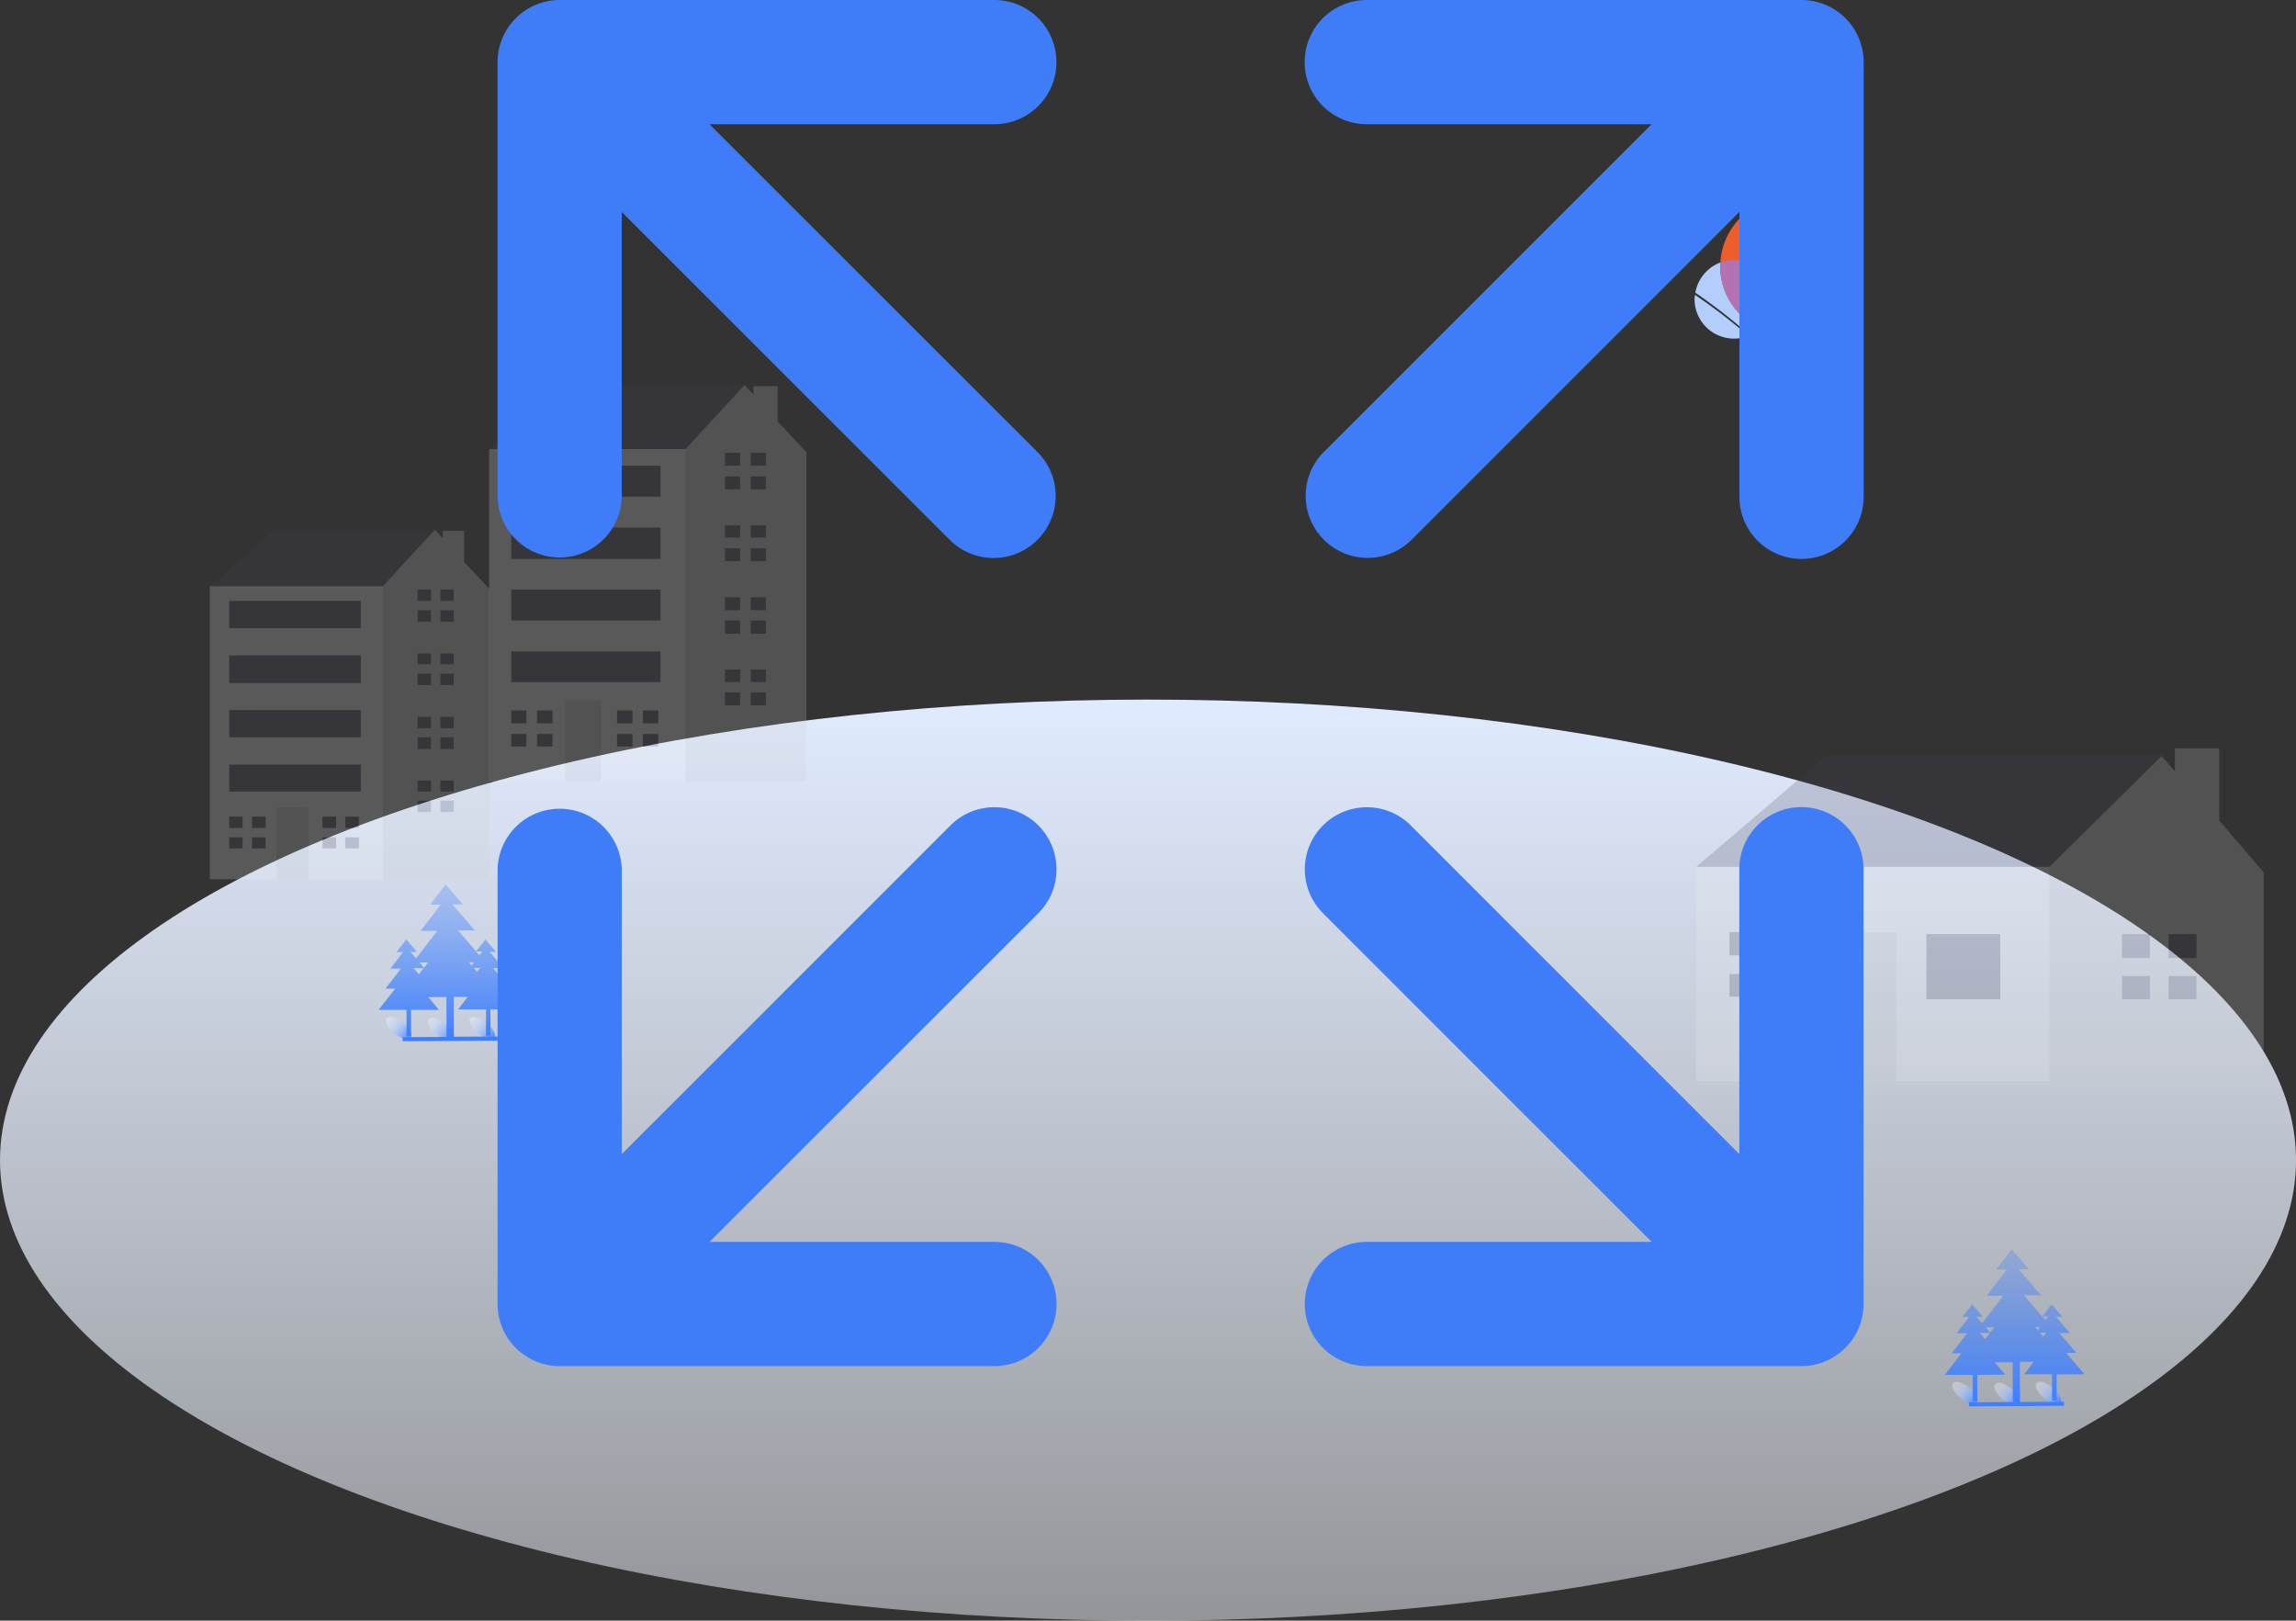 <svg xmlns="http://www.w3.org/2000/svg" xmlns:xlink="http://www.w3.org/1999/xlink" viewBox="0 0 612.51 432.34"><rect x="0" y="0" width="612.51" height="432.34" fill="#333333" stroke="none"/><defs><style>.cls-1{fill:url(#未命名的渐变_15);}.cls-2{fill:url(#未命名的渐变_75);}.cls-3{fill:url(#未命名的渐变_75-2);}.cls-4{fill:url(#未命名的渐变_75-3);}.cls-5{fill:url(#未命名的渐变_29);}.cls-6{fill:url(#未命名的渐变_75-4);}.cls-7{fill:url(#未命名的渐变_75-5);}.cls-8{fill:url(#未命名的渐变_75-6);}.cls-9{fill:url(#未命名的渐变_29-2);}.cls-10{opacity:0.2;}.cls-11{fill:#3f3d56;}.cls-11,.cls-12,.cls-13,.cls-14,.cls-15,.cls-16,.cls-17{fill-rule:evenodd;}.cls-12{fill:#ccc;}.cls-13{fill:#f2f2f2;}.cls-14{fill:#b3cefb;}.cls-15{fill:#ee5e2c;}.cls-16{fill:#b372b1;}.cls-17{fill:#3f7cf8;}</style><linearGradient id="未命名的渐变_15" x1="306.26" y1="432.34" x2="306.26" y2="186.63" gradientUnits="userSpaceOnUse"><stop offset="0" stop-color="#f3f7ff" stop-opacity="0.5"/><stop offset="1" stop-color="#e0ebff"/></linearGradient><linearGradient id="未命名的渐变_75" x1="538.35" y1="-2559.88" x2="530.18" y2="-2559.88" gradientTransform="matrix(0, 1, -1.41, 0, -3073.46, -162.69)" gradientUnits="userSpaceOnUse"><stop offset="0" stop-color="#4a88ff"/><stop offset="1" stop-color="#fff" stop-opacity="0.3"/></linearGradient><linearGradient id="未命名的渐变_75-2" x1="547.21" y1="-2564.81" x2="539.04" y2="-2564.81" gradientTransform="matrix(0, 1, -1.41, 0, -3069.14, -171.29)" xlink:href="#未命名的渐变_75"/><linearGradient id="未命名的渐变_75-3" x1="555.62" y1="-2569.93" x2="547.45" y2="-2569.93" gradientTransform="matrix(0, 1, -1.41, 0, -3065.27, -179.95)" xlink:href="#未命名的渐变_75"/><linearGradient id="未命名的渐变_29" x1="537.45" y1="333.21" x2="537.45" y2="375.06" gradientUnits="userSpaceOnUse"><stop offset="0" stop-color="#3d7fff" stop-opacity="0.3"/><stop offset="0.11" stop-color="#3d7fff" stop-opacity="0.34"/><stop offset="0.3" stop-color="#3d7fff" stop-opacity="0.45"/><stop offset="0.55" stop-color="#3d7fff" stop-opacity="0.62"/><stop offset="0.85" stop-color="#3d7fff" stop-opacity="0.86"/><stop offset="1" stop-color="#3d7fff"/></linearGradient><linearGradient id="未命名的渐变_75-4" x1="153.31" y1="-2425.28" x2="145.14" y2="-2425.28" gradientTransform="matrix(0, 1, -1.41, 0, -3302.1, 125.02)" xlink:href="#未命名的渐变_75"/><linearGradient id="未命名的渐变_75-5" x1="162.17" y1="-2430.2" x2="154" y2="-2430.2" gradientTransform="matrix(0, 1, -1.41, 0, -3297.78, 116.41)" xlink:href="#未命名的渐变_75"/><linearGradient id="未命名的渐变_75-6" x1="170.58" y1="-2435.33" x2="162.41" y2="-2435.33" gradientTransform="matrix(0, 1, -1.41, 0, -3293.92, 107.76)" xlink:href="#未命名的渐变_75"/><linearGradient id="未命名的渐变_29-2" x1="119.64" y1="235.88" x2="119.64" y2="277.72" xlink:href="#未命名的渐变_29"/></defs><g id="图层_2" data-name="图层 2"><g id="图层_1-2" data-name="图层 1"><ellipse class="cls-1" cx="306.26" cy="309.49" rx="306.26" ry="122.86"/><ellipse class="cls-2" cx="524.16" cy="371.57" rx="1.83" ry="4.1" transform="translate(-95.3 542.07) rotate(-50.72)"/><ellipse class="cls-3" cx="535.4" cy="371.82" rx="1.83" ry="4.1" transform="translate(-91.38 550.86) rotate(-50.72)"/><ellipse class="cls-4" cx="546.47" cy="371.57" rx="1.83" ry="4.1" transform="translate(-87.12 559.34) rotate(-50.72)"/><path class="cls-5" d="M538.9,373.89l-.06-10.61,3.7,0L540,366.61l7.43,0,0,7,1.23,0,0-6.95,7.43-.05-4.9-5.72,2.7,0-4.52-5.27,2.81,0-3.73-4.34h1.73l-2.87-3.34-2.51,3.32L540,345.54l4.49,0-6-6.94,2.75,0-4.58-5.33-4.09,5.39h2.79l-5.35,7,4.4,0L528.77,353l-1.49-1.74H529l-2.87-3.33-2.56,3.36h1.75L522,355.67l2.77,0L520.68,361h2.56l-4.4,5.77,7.43,0,0,6.95h1.23l0-6.95,7.44-.05-2.85-3.32,4.82,0,.06,10.62-11.71.06v1.09l25.36-.15v-1.08l-11.71.06Zm5.28-18.35h1.71l-.81,1-.9-1Zm2.29-4.37-.78,1-.88-1ZM544.3,354l-.67.87-.74-.87Zm-12.28.06-1.09,1.43-1.23-1.41,2.32,0Zm-3.83,1.54,2.67,0-1.26,1.66-1.41-1.64Z"/><ellipse class="cls-6" cx="106.35" cy="274.23" rx="1.83" ry="4.1" transform="translate(-173.26 182.94) rotate(-50.72)"/><ellipse class="cls-7" cx="117.59" cy="274.48" rx="1.83" ry="4.1" transform="translate(-169.33 191.73) rotate(-50.72)"/><ellipse class="cls-8" cx="128.65" cy="274.23" rx="1.83" ry="4.1" transform="translate(-165.07 200.21) rotate(-50.72)"/><path class="cls-9" d="M121.08,276.56l0-10.62h3.69l-2.56,3.35,7.44,0,0,7h1.23l-.05-7,7.44,0-4.91-5.73h2.71l-4.53-5.28h2.81l-3.72-4.34,1.73,0-2.87-3.33L127,253.79l-4.79-5.58,4.5,0-6-6.94,2.75,0-4.58-5.33-4.1,5.39,2.8,0-5.36,7,4.41,0L111,255.68l-1.5-1.74h1.73l-2.86-3.34L105.77,254l1.74,0-3.34,4.39,2.77,0-4.07,5.33,2.56,0L101,269.4l7.44,0,0,7h1.22l0-7,7.44,0L114.25,266l4.82,0,.06,10.61-11.71.06,0,1.09,25.35-.14V276.5l-11.71.06Zm5.28-18.36h1.72l-.82,1.05-.9-1.05Zm2.29-4.37-.78,1-.87-1,1.65,0Zm-2.17,2.87-.66.87-.74-.87Zm-12.27.06-1.09,1.43-1.23-1.42Zm-3.83,1.53H113l-1.26,1.65-1.4-1.64Z"/><g class="cls-10"><polygon class="cls-11" points="456.37 237.55 452.49 231.25 487.25 201.61 576.74 201.61 576.74 210.13 544.38 244.96 507.22 252.38 456.37 237.55 456.37 237.55 456.37 237.55"/><polygon class="cls-12" points="592.04 218.89 592.04 199.66 580.19 199.66 580.19 205.76 576.67 201.69 546.67 231.28 541.67 236.27 535.56 261.04 546.67 288.41 603.9 288.41 603.9 232.75 592.04 218.89 592.04 218.89 592.04 218.89"/><polygon class="cls-13" points="452.49 231.25 546.74 231.25 546.74 288.41 452.49 288.41 452.49 231.25 452.49 231.25"/><polygon class="cls-11" points="513.91 249.18 533.61 249.18 533.61 266.57 513.91 266.57 513.91 249.18 513.91 249.18"/><polygon class="cls-12" points="488.52 248.65 505.92 248.65 505.92 288.41 488.52 288.41 488.52 248.65 488.52 248.65"/><polygon class="cls-11" points="468.64 254.86 468.64 248.65 461.37 248.65 461.37 254.86 467.92 254.86 468.64 254.86 468.64 254.86 468.64 254.86"/><polygon class="cls-11" points="467.92 259.83 461.37 259.83 461.37 265.87 468.64 265.87 468.64 259.83 467.92 259.83 467.92 259.83 467.92 259.83"/><polygon class="cls-11" points="473.79 248.65 481.07 248.65 481.07 254.86 473.79 254.86 473.79 248.65 473.79 248.65"/><polygon class="cls-11" points="473.79 259.83 481.07 259.83 481.07 265.87 473.79 265.87 473.79 259.83 473.79 259.83"/><polygon class="cls-11" points="573.54 255.57 573.54 249.18 566.09 249.18 566.09 255.57 572.8 255.57 573.54 255.57 573.54 255.57 573.54 255.57"/><polygon class="cls-11" points="572.8 260.36 566.09 260.36 566.09 266.57 573.54 266.57 573.54 260.36 572.8 260.36 572.8 260.36 572.8 260.36"/><polygon class="cls-11" points="578.51 249.18 585.97 249.18 585.97 255.57 578.51 255.57 578.51 249.18 578.51 249.18"/><polygon class="cls-11" points="578.51 260.36 585.97 260.36 585.97 266.57 578.51 266.57 578.51 260.36 578.51 260.36"/></g><g class="cls-10"><polygon class="cls-11" points="59.03 158.84 55.96 156.4 72.94 141.31 116.02 141.31 116.02 154.68 88.11 173.47 59.03 158.84 59.03 158.84 59.03 158.84"/><polygon class="cls-12" points="123.8 149.89 123.8 141.59 118.11 141.59 118.11 143.57 116.03 141.31 102.11 156.39 96.6 160.09 88.11 221.83 100.85 234.56 130.57 234.56 130.57 157.11 123.8 149.89 123.8 149.89 123.8 149.89"/><polygon class="cls-13" points="55.96 156.39 102.15 156.39 102.15 234.56 55.96 234.56 55.96 156.39 55.96 156.39"/><polygon class="cls-12" points="73.81 215.41 82.3 215.41 82.3 234.56 73.81 234.56 73.81 215.41 73.81 215.41"/><polygon class="cls-11" points="64.71 220.87 64.71 217.84 61.16 217.84 61.16 220.87 64.53 220.87 64.71 220.87 64.71 220.87 64.71 220.87"/><polygon class="cls-11" points="64.53 223.38 61.16 223.38 61.16 226.33 64.71 226.33 64.71 223.38 64.53 223.38 64.53 223.38 64.53 223.38"/><polygon class="cls-11" points="67.22 217.84 70.86 217.84 70.86 220.87 67.22 220.87 67.22 217.84 67.22 217.84"/><polygon class="cls-11" points="67.22 223.38 70.86 223.38 70.86 226.33 67.22 226.33 67.22 223.38 67.22 223.38"/><polygon class="cls-11" points="89.67 220.87 89.67 217.84 86.03 217.84 86.03 220.87 89.31 220.87 89.67 220.87 89.67 220.87 89.67 220.87"/><polygon class="cls-11" points="89.31 223.38 86.03 223.38 86.03 226.33 89.67 226.33 89.67 223.38 89.31 223.38 89.31 223.38 89.31 223.38"/><polygon class="cls-11" points="92.1 217.84 95.74 217.84 95.74 220.87 92.1 220.87 92.1 217.84 92.1 217.84"/><polygon class="cls-11" points="92.1 223.38 95.74 223.38 95.74 226.33 92.1 226.33 92.1 223.38 92.1 223.38"/><polygon class="cls-11" points="114.97 160.29 114.97 157.26 111.42 157.26 111.42 160.29 114.8 160.29 114.97 160.29 114.97 160.29 114.97 160.29"/><polygon class="cls-11" points="114.8 162.81 111.42 162.81 111.42 165.84 114.97 165.84 114.97 162.81 114.8 162.81 114.8 162.81 114.8 162.81"/><polygon class="cls-11" points="117.49 157.26 121.04 157.26 121.04 160.29 117.49 160.29 117.49 157.26 117.49 157.26"/><polygon class="cls-11" points="117.49 162.81 121.04 162.81 121.04 165.84 117.49 165.84 117.49 162.81 117.49 162.81"/><polygon class="cls-11" points="114.97 177.19 114.97 174.33 111.42 174.33 111.42 177.19 114.8 177.19 114.97 177.19 114.97 177.19 114.97 177.19"/><polygon class="cls-11" points="114.8 179.71 111.42 179.71 111.42 182.74 114.97 182.74 114.97 179.71 114.8 179.71 114.8 179.71 114.8 179.71"/><polygon class="cls-11" points="117.49 174.33 121.04 174.33 121.04 177.19 117.49 177.19 117.49 174.33 117.49 174.33"/><polygon class="cls-11" points="117.49 179.71 121.04 179.71 121.04 182.74 117.49 182.74 117.49 179.71 117.49 179.71"/><polygon class="cls-11" points="114.97 194.26 114.97 191.23 111.42 191.23 111.42 194.26 114.8 194.26 114.97 194.26 114.97 194.26 114.97 194.26"/><polygon class="cls-11" points="114.8 196.69 111.42 196.69 111.42 199.81 114.97 199.81 114.97 196.69 114.8 196.69 114.8 196.69 114.8 196.69"/><polygon class="cls-11" points="117.49 191.23 121.04 191.23 121.04 194.26 117.49 194.26 117.49 191.23 117.49 191.23"/><polygon class="cls-11" points="117.49 196.69 121.04 196.69 121.04 199.81 117.49 199.81 117.49 196.69 117.49 196.69"/><polygon class="cls-11" points="114.97 211.16 114.97 208.22 111.42 208.22 111.42 211.16 114.8 211.16 114.97 211.16 114.97 211.16 114.97 211.16"/><polygon class="cls-11" points="114.8 213.59 111.42 213.59 111.42 216.62 114.97 216.62 114.97 213.59 114.8 213.59 114.8 213.59 114.8 213.59"/><polygon class="cls-11" points="117.49 208.22 121.04 208.22 121.04 211.16 117.49 211.16 117.49 208.22 117.49 208.22"/><polygon class="cls-11" points="117.49 213.59 121.04 213.59 121.04 216.62 117.49 216.62 117.49 213.59 117.49 213.59"/><polygon class="cls-11" points="61.16 160.29 96.26 160.29 96.26 167.57 61.16 167.57 61.16 160.29 61.16 160.29"/><polygon class="cls-11" points="61.16 174.85 96.26 174.85 96.26 182.22 61.16 182.22 61.16 174.85 61.16 174.85"/><polygon class="cls-11" points="61.16 189.41 96.26 189.41 96.26 196.69 61.16 196.69 61.16 189.41 61.16 189.41"/><polygon class="cls-11" points="61.16 203.97 96.26 203.97 96.26 211.16 61.16 211.16 61.16 203.97 61.16 203.97"/></g><g class="cls-10"><path class="cls-14" d="M204.13,82.45A10.87,10.87,0,1,1,215,93.36a10.88,10.88,0,0,1-10.86-10.91Z"/><polygon class="cls-11" points="133.97 122.58 130.49 119.81 149.75 102.7 198.62 102.7 198.62 117.87 166.96 139.18 133.97 122.58 133.97 122.58 133.97 122.58"/><polygon class="cls-12" points="207.45 112.43 207.45 103.01 200.99 103.01 200.99 105.26 198.64 102.7 182.85 119.81 176.6 124 166.96 194.05 181.42 208.49 215.14 208.49 215.14 120.63 207.45 112.43 207.45 112.43 207.45 112.43"/><polygon class="cls-13" points="130.49 119.81 182.89 119.81 182.89 208.49 130.49 208.49 130.49 119.81 130.49 119.81"/><polygon class="cls-12" points="150.74 186.76 160.38 186.76 160.38 208.49 150.74 208.49 150.74 186.76 150.74 186.76"/><polygon class="cls-11" points="140.42 192.96 140.42 189.52 136.39 189.52 136.39 192.96 140.22 192.96 140.42 192.96 140.42 192.96 140.42 192.96"/><polygon class="cls-11" points="140.22 195.81 136.39 195.81 136.39 199.15 140.42 199.15 140.42 195.81 140.22 195.81 140.22 195.81 140.22 195.81"/><polygon class="cls-11" points="143.27 189.52 147.4 189.52 147.4 192.96 143.27 192.96 143.27 189.52 143.27 189.52"/><polygon class="cls-11" points="143.27 195.81 147.4 195.81 147.4 199.15 143.27 199.15 143.27 195.81 143.27 195.81"/><polygon class="cls-11" points="168.73 192.96 168.73 189.52 164.6 189.52 164.6 192.96 168.32 192.96 168.73 192.96 168.73 192.96 168.73 192.96"/><polygon class="cls-11" points="168.32 195.81 164.6 195.81 164.6 199.15 168.73 199.15 168.73 195.81 168.32 195.81 168.32 195.81 168.32 195.81"/><polygon class="cls-11" points="171.49 189.52 175.62 189.52 175.62 192.96 171.49 192.96 171.49 189.52 171.49 189.52"/><polygon class="cls-11" points="171.49 195.81 175.62 195.81 175.62 199.15 171.49 199.15 171.49 195.81 171.49 195.81"/><polygon class="cls-11" points="197.44 124.23 197.44 120.79 193.41 120.79 193.41 124.23 197.24 124.23 197.44 124.23 197.44 124.23 197.44 124.23"/><polygon class="cls-11" points="197.24 127.09 193.41 127.09 193.41 130.53 197.44 130.53 197.44 127.09 197.24 127.09 197.24 127.09 197.24 127.09"/><polygon class="cls-11" points="200.29 120.79 204.32 120.79 204.32 124.23 200.29 124.23 200.29 120.79 200.29 120.79"/><polygon class="cls-11" points="200.29 127.09 204.32 127.09 204.32 130.53 200.29 130.53 200.29 127.09 200.29 127.09"/><polygon class="cls-11" points="197.44 143.41 197.44 140.16 193.41 140.16 193.41 143.41 197.24 143.41 197.44 143.41 197.44 143.41 197.44 143.41"/><polygon class="cls-11" points="197.24 146.26 193.41 146.26 193.41 149.7 197.44 149.7 197.44 146.26 197.24 146.26 197.24 146.26 197.24 146.26"/><polygon class="cls-11" points="200.29 140.16 204.32 140.16 204.32 143.41 200.29 143.41 200.29 140.16 200.29 140.16"/><polygon class="cls-11" points="200.29 146.26 204.32 146.26 204.32 149.7 200.29 149.7 200.29 146.26 200.29 146.26"/><polygon class="cls-11" points="197.44 162.78 197.44 159.33 193.41 159.33 193.41 162.78 197.24 162.78 197.44 162.78 197.44 162.78 197.44 162.78"/><polygon class="cls-11" points="197.24 165.53 193.41 165.53 193.41 169.07 197.44 169.07 197.44 165.53 197.24 165.53 197.24 165.53 197.24 165.53"/><polygon class="cls-11" points="200.29 159.33 204.32 159.33 204.32 162.78 200.29 162.78 200.29 159.33 200.29 159.33"/><polygon class="cls-11" points="200.29 165.53 204.32 165.53 204.32 169.07 200.29 169.07 200.29 165.53 200.29 165.53"/><polygon class="cls-11" points="197.44 181.95 197.44 178.6 193.41 178.6 193.41 181.95 197.24 181.95 197.44 181.95 197.44 181.95 197.44 181.95"/><polygon class="cls-11" points="197.24 184.7 193.41 184.7 193.41 188.14 197.44 188.14 197.44 184.7 197.24 184.7 197.24 184.7 197.24 184.7"/><polygon class="cls-11" points="200.29 178.6 204.32 178.6 204.32 181.95 200.29 181.95 200.29 178.6 200.29 178.6"/><polygon class="cls-11" points="200.29 184.7 204.32 184.7 204.32 188.14 200.29 188.14 200.29 184.7 200.29 184.7"/><polygon class="cls-11" points="136.39 124.23 176.21 124.23 176.21 132.49 136.39 132.49 136.39 124.23 136.39 124.23"/><polygon class="cls-11" points="136.39 140.75 176.21 140.75 176.21 149.11 136.39 149.11 136.39 140.75 136.39 140.75"/><polygon class="cls-11" points="136.39 157.27 176.21 157.27 176.21 165.53 136.39 165.53 136.39 157.27 136.39 157.27"/><polygon class="cls-11" points="136.39 173.79 176.21 173.79 176.21 181.95 136.39 181.95 136.39 173.79 136.39 173.79"/></g><path class="cls-15" d="M458.91,71.09a18.31,18.31,0,1,1,18.3,18.31,18.3,18.3,0,0,1-18.3-18.31Z"/><path class="cls-14" d="M452.15,78.65c0,.42-.09.75-.09,1.17a10.53,10.53,0,0,0,10.53,10.51,12.13,12.13,0,0,0,3.88-.68,150.31,150.31,0,0,0-14.32-11M459,70a10.65,10.65,0,0,0-6.74,8.07,154.68,154.68,0,0,1,14.66,11.43,12.7,12.7,0,0,0,2.78-1.85A18.32,18.32,0,0,1,458.89,71a4.31,4.31,0,0,1,.08-1"/><path class="cls-16" d="M462.61,69.39a10.3,10.3,0,0,0-3.62.68,4.26,4.26,0,0,0-.08,1,18.33,18.33,0,0,0,10.77,16.65,10.54,10.54,0,0,0-7.07-18.34"/><path class="cls-17" d="M440.62,33.14h-76a16.57,16.57,0,0,1,0-33.14H480.59a16.58,16.58,0,0,1,16.58,16.59V132.53a16.57,16.57,0,0,1-33.14,0v-76l-87.67,87.67a16.56,16.56,0,0,1-23.42-23.41l87.68-87.68ZM165.87,56.56v76a16.57,16.57,0,0,1-33.13,0V16.59A16.58,16.58,0,0,1,149.32,0H265.26a16.57,16.57,0,0,1,0,33.14h-76L277,120.82a16.56,16.56,0,0,1-23.42,23.41L165.87,56.56ZM440.62,331.3l-87.68-87.68a16.56,16.56,0,0,1,23.42-23.42L464,307.88v-76a16.57,16.57,0,0,1,33.14,0V347.85a16.58,16.58,0,0,1-16.58,16.59H364.65a16.57,16.57,0,0,1,0-33.14ZM165.87,307.88l87.68-87.68A16.56,16.56,0,0,1,277,243.62L189.29,331.3h76a16.57,16.57,0,0,1,0,33.14H149.32a16.58,16.58,0,0,1-16.58-16.59V231.91a16.57,16.57,0,0,1,33.13,0v76Z"/></g></g></svg>
